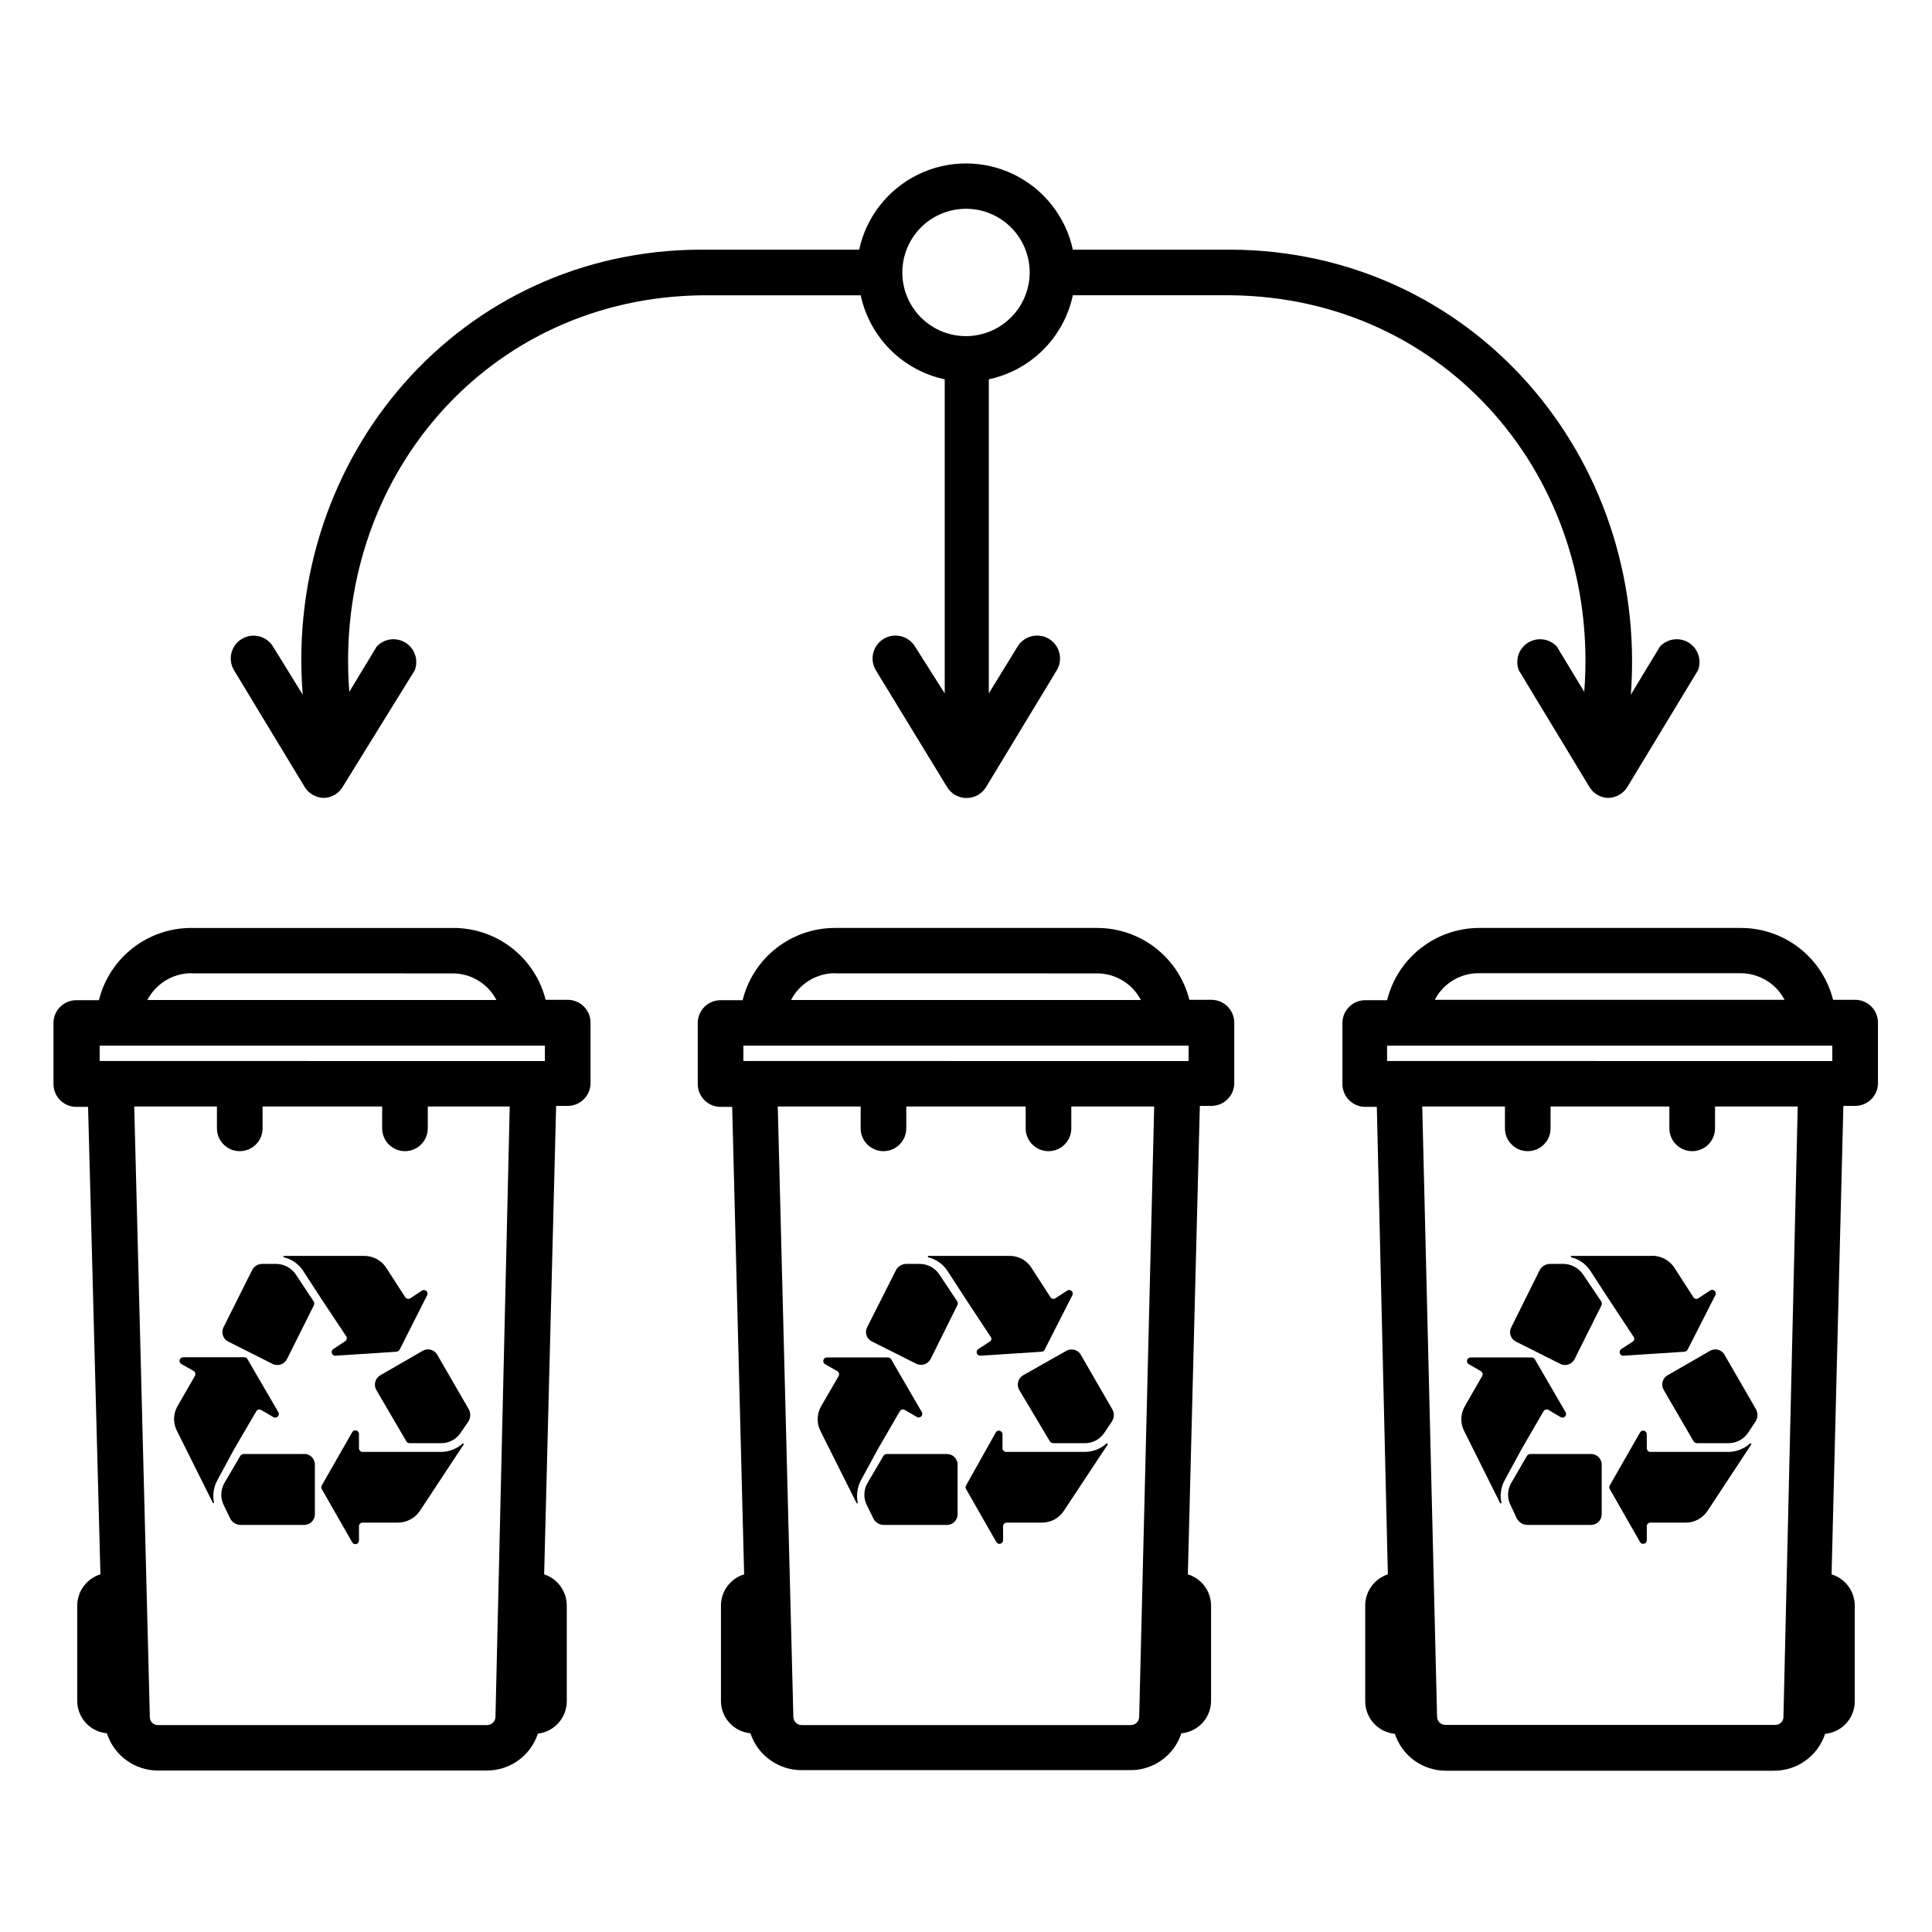 <?xml version="1.0" encoding="UTF-8"?>
<!-- Uploaded to: ICON Repo, www.svgrepo.com, Generator: ICON Repo Mixer Tools -->
<svg fill="#000000" width="800px" height="800px" version="1.1" viewBox="144 144 512 512" xmlns="http://www.w3.org/2000/svg">
 <g>
  <path d="m224.27 529.33h-15.719c-0.379 0.008-0.727 0.219-0.906 0.551l-4.281 7.305v0.004c-0.961 1.828-0.961 4.012 0 5.844l1.613 3.324h-0.004c0.523 1.082 1.621 1.766 2.824 1.762h16.828-0.004c1.559 0 2.824-1.262 2.824-2.82v-13.148c0.004-0.812-0.34-1.59-0.949-2.133-0.605-0.539-1.418-0.789-2.227-0.688z"/>
  <path d="m206.03 528.07 5.894-10.078v0.004c0.117-0.219 0.316-0.379 0.555-0.445s0.492-0.035 0.707 0.09l3.273 1.914c0.375 0.223 0.852 0.16 1.16-0.148s0.371-0.785 0.148-1.16l-8.211-14.105c-0.172-0.281-0.477-0.453-0.805-0.453h-16.223c-0.426 0.004-0.793 0.285-0.91 0.691-0.117 0.41 0.047 0.844 0.406 1.07l3.273 1.863c0.223 0.129 0.383 0.336 0.449 0.582s0.031 0.508-0.098 0.73l-4.684 8.16c-1.113 2.043-1.113 4.508 0 6.551l9.473 18.992h0.301c-0.461-2.051-0.156-4.203 0.855-6.047z"/>
  <path d="m256.11 501.92-11.336 6.551c-1.348 0.789-1.82 2.516-1.055 3.879l7.957 13.602c0.188 0.324 0.535 0.52 0.906 0.504h8.465c2.035-0.031 3.922-1.07 5.039-2.769l2.066-3.023c0.625-1.02 0.625-2.305 0-3.324l-8.414-14.559c-0.836-1.141-2.371-1.504-3.629-0.859z"/>
  <path d="m266.69 526.5c-1.551 1.406-3.551 2.211-5.644 2.269h-21.008c-0.508-0.027-0.906-0.449-0.906-0.957v-3.781c0.012-0.449-0.289-0.844-0.727-0.953-0.434-0.109-0.887 0.098-1.086 0.5l-8.062 14.105v0.004c-0.152 0.281-0.152 0.621 0 0.906l8.062 14.105c0.199 0.402 0.652 0.609 1.086 0.504 0.438-0.109 0.738-0.508 0.727-0.957v-3.777c0-0.512 0.398-0.934 0.906-0.957h9.422c2.316-0.012 4.484-1.16 5.793-3.074l11.688-17.734z"/>
  <path d="m222.41 481.77c-1.137-1.688-3.008-2.734-5.039-2.82h-3.777c-1.199-0.039-2.305 0.633-2.82 1.715l-7.559 15.113c-0.328 0.672-0.375 1.453-0.129 2.16 0.242 0.711 0.762 1.293 1.438 1.617l11.688 5.894c1.406 0.699 3.113 0.137 3.832-1.258l7.106-14.207h-0.004c0.18-0.332 0.18-0.73 0-1.059z"/>
  <path d="m219.18 477.18c2.047 0.48 3.84 1.699 5.039 3.426l5.039 7.758 6.5 9.773c0.273 0.445 0.137 1.031-0.305 1.309l-3.125 2.066h0.004c-0.367 0.234-0.527 0.684-0.398 1.094 0.129 0.414 0.52 0.688 0.953 0.672l16.223-1.059c0.34-0.043 0.641-0.25 0.805-0.555l7.305-14.461c0.164-0.379 0.066-0.82-0.242-1.098-0.309-0.273-0.762-0.32-1.117-0.109l-3.125 2.066v-0.004c-0.461 0.281-1.059 0.148-1.359-0.301l-5.039-7.809c-1.285-1.949-3.461-3.121-5.793-3.125h-21.363s-0.199 0.305 0 0.355z"/>
  <path d="m294.45 408.96h-5.844c-1.375-5.477-4.555-10.328-9.023-13.781-4.465-3.457-9.965-5.309-15.613-5.262h-69.273c-5.633-0.008-11.109 1.875-15.547 5.348-4.438 3.469-7.586 8.328-8.938 13.797h-5.844c-1.629-0.039-3.207 0.578-4.375 1.719-1.164 1.137-1.824 2.699-1.82 4.328v16.172c0 3.34 2.703 6.047 6.043 6.047h3.125l3.273 123.89c-3.648 1.125-6.141 4.492-6.144 8.312v25.191c-0.02 4.477 3.398 8.219 7.859 8.613 1.887 5.891 7.367 9.883 13.551 9.875h87.109c6.16 0.023 11.629-3.922 13.551-9.773 4.371-0.512 7.664-4.215 7.66-8.617v-25.191 0.004c0.059-3.816-2.371-7.227-5.996-8.414l3.176-124.14h3.074l-0.004-0.004c3.34 0 6.047-2.707 6.047-6.047v-15.918c0.027-1.621-0.598-3.184-1.734-4.34s-2.691-1.809-4.312-1.809zm-124.04 16.223v-4.082l117.99 0.004v4.078zm24.285-23.227 69.27 0.004c4.879 0 9.348 2.719 11.59 7.051h-92.5c2.262-4.344 6.742-7.078 11.637-7.102zm80.609 197.09-0.004 0.004c-0.051 1.164-1 2.09-2.164 2.113h-87.262c-0.57 0.016-1.121-0.203-1.527-0.602-0.41-0.398-0.637-0.941-0.637-1.512l-4.133-161.82h21.914v5.793c0 3.34 2.707 6.047 6.047 6.047 3.34 0 6.047-2.707 6.047-6.047v-5.793h31.691v5.793h-0.004c0 3.34 2.707 6.047 6.047 6.047 3.34 0 6.047-2.707 6.047-6.047v-5.793h21.715z"/>
  <path d="m394.96 529.33h-15.973c-0.379 0.008-0.727 0.219-0.906 0.551l-4.281 7.305v0.004c-0.984 1.82-0.984 4.019 0 5.844l1.613 3.324c0.523 1.082 1.617 1.766 2.82 1.762h16.727c1.559 0 2.82-1.262 2.82-2.82v-13.148c0-0.75-0.297-1.465-0.824-1.996-0.531-0.527-1.25-0.824-1.996-0.824z"/>
  <path d="m376.62 528.07 5.844-10.078v0.004c0.129-0.223 0.336-0.383 0.582-0.449 0.246-0.066 0.508-0.031 0.73 0.094l3.273 1.914c0.371 0.18 0.816 0.098 1.102-0.199 0.285-0.297 0.352-0.742 0.156-1.109l-8.16-14.055c-0.18-0.273-0.48-0.441-0.805-0.453h-16.273c-0.414 0.023-0.766 0.312-0.867 0.715-0.105 0.402 0.062 0.824 0.414 1.047l3.273 1.863c0.223 0.129 0.383 0.336 0.449 0.582s0.031 0.508-0.098 0.73l-4.734 8.16c-1.086 2.047-1.086 4.5 0 6.551l9.523 18.992h0.301c-0.453-2.047-0.168-4.188 0.805-6.047z"/>
  <path d="m426.7 501.92-11.586 6.551c-1.332 0.805-1.781 2.527-1.008 3.879l8.109 13.602c0.219 0.316 0.578 0.508 0.957 0.504h8.465c2.035-0.039 3.914-1.074 5.039-2.769l2.016-3.023c0.652-1.012 0.652-2.312 0-3.324l-8.414-14.559c-0.828-1.113-2.336-1.473-3.578-0.859z"/>
  <path d="m437.28 526.5c-1.551 1.406-3.551 2.211-5.644 2.269h-21.008c-0.52-0.027-0.934-0.441-0.957-0.957v-3.781c-0.027-0.414-0.316-0.762-0.719-0.867-0.398-0.102-0.824 0.066-1.043 0.414l-7.91 14.109c-0.152 0.281-0.152 0.621 0 0.906l8.062 14.105h-0.004c0.223 0.352 0.645 0.516 1.047 0.414 0.402-0.102 0.691-0.453 0.719-0.867v-3.777c0.023-0.52 0.438-0.934 0.957-0.957h9.371c2.309 0.008 4.469-1.148 5.742-3.074l11.738-17.734z"/>
  <path d="m392.95 481.77c-1.117-1.707-3-2.758-5.039-2.82h-3.629 0.004c-1.211-0.031-2.328 0.633-2.875 1.715l-7.606 15.062c-0.348 0.664-0.41 1.445-0.172 2.156 0.238 0.711 0.754 1.297 1.43 1.621l11.738 5.894c1.406 0.699 3.113 0.137 3.832-1.258l7.055-14.207h-0.004c0.203-0.324 0.203-0.734 0-1.059z"/>
  <path d="m389.92 477.18c2.043 0.488 3.832 1.707 5.039 3.426l5.039 7.758 6.449 9.773c0.176 0.172 0.277 0.406 0.277 0.656 0 0.246-0.102 0.484-0.277 0.652l-3.176 2.066c-0.375 0.238-0.543 0.703-0.398 1.121 0.145 0.422 0.559 0.688 1.004 0.645l16.223-1.059c0.332-0.043 0.617-0.25 0.754-0.555l7.356-14.461c0.168-0.379 0.07-0.82-0.242-1.098-0.309-0.273-0.758-0.32-1.117-0.109l-3.176 2.066v-0.004c-0.445 0.277-1.027 0.141-1.309-0.301l-5.039-7.809c-1.266-1.969-3.453-3.148-5.793-3.125h-21.613z"/>
  <path d="m465.04 408.96h-5.844c-1.371-5.449-4.527-10.285-8.961-13.734-4.438-3.453-9.902-5.32-15.523-5.309h-69.426c-5.633-0.008-11.109 1.875-15.547 5.348-4.438 3.469-7.586 8.328-8.938 13.797h-5.844c-3.34 0-6.047 2.707-6.047 6.047v16.172c0 3.34 2.707 6.047 6.047 6.047h3.074l3.172 123.89c-3.656 1.109-6.156 4.488-6.144 8.312v25.191c-0.02 4.457 3.367 8.195 7.809 8.613 1.934 5.84 7.398 9.781 13.551 9.773h87.16c6.144 0.02 11.598-3.93 13.504-9.773 4.457-0.395 7.875-4.137 7.859-8.613v-25.191c0.008-3.824-2.488-7.203-6.148-8.312l3.176-124.14h3.074l-0.004-0.004c3.34 0 6.047-2.707 6.047-6.047v-15.918c0.027-1.621-0.598-3.184-1.734-4.34-1.137-1.156-2.691-1.809-4.312-1.809zm-124.04 16.223v-4.082l117.99 0.004v4.078zm24.285-23.227 69.422 0.004c4.891-0.008 9.379 2.711 11.637 7.051h-92.699c2.242-4.359 6.734-7.098 11.637-7.102zm80.609 197.09-0.004 0.004c-0.051 1.164-1 2.09-2.164 2.113h-87.312c-1.164-0.023-2.113-0.949-2.164-2.113l-4.133-161.82h21.965v5.793c0 3.34 2.707 6.047 6.047 6.047 3.34 0 6.047-2.707 6.047-6.047v-5.793h31.641v5.793h-0.004c0 3.34 2.707 6.047 6.047 6.047 3.34 0 6.047-2.707 6.047-6.047v-5.793h21.965z"/>
  <path d="m565.45 529.33h-15.871c-0.398-0.012-0.766 0.203-0.957 0.551l-4.231 7.305v0.004c-0.984 1.82-0.984 4.019 0 5.844l1.562 3.324c0.531 1.074 1.621 1.754 2.82 1.762h16.879c1.559 0 2.82-1.262 2.82-2.82v-13.148c0-0.785-0.324-1.535-0.898-2.07-0.57-0.535-1.344-0.809-2.125-0.75z"/>
  <path d="m547.21 528.07 5.844-10.078v0.004c0.129-0.223 0.336-0.383 0.582-0.449 0.246-0.066 0.508-0.031 0.73 0.094l3.223 1.914c0.375 0.223 0.852 0.16 1.16-0.148s0.371-0.785 0.148-1.16l-8.16-14.055c-0.199-0.277-0.516-0.441-0.855-0.453h-16.223c-0.414 0.023-0.766 0.312-0.867 0.715-0.105 0.402 0.062 0.824 0.414 1.047l3.223 1.863c0.223 0.129 0.383 0.336 0.449 0.582s0.031 0.508-0.098 0.73l-4.684 8.16c-1.109 2.043-1.109 4.508 0 6.551l9.473 18.992h0.352c-0.477-2.047-0.191-4.195 0.805-6.047z"/>
  <path d="m597.29 501.92-11.387 6.551c-0.648 0.379-1.121 1-1.309 1.73-0.191 0.727-0.082 1.5 0.305 2.148l7.906 13.602c0.203 0.309 0.543 0.5 0.91 0.504h8.516-0.004c2.031-0.047 3.91-1.082 5.039-2.769l2.016-3.023c0.625-1.02 0.625-2.305 0-3.324l-8.414-14.559c-0.816-1.133-2.336-1.496-3.578-0.859z"/>
  <path d="m607.82 526.5c-1.539 1.395-3.519 2.199-5.594 2.269h-20.855c-0.531 0-0.957-0.43-0.957-0.957v-3.781c-0.027-0.414-0.316-0.762-0.719-0.867-0.402-0.102-0.824 0.066-1.047 0.414l-8.062 14.105 0.004 0.004c-0.152 0.281-0.152 0.621 0 0.906l8.062 14.105h-0.004c0.223 0.352 0.645 0.516 1.047 0.414 0.402-0.102 0.691-0.453 0.719-0.867v-3.777c0-0.531 0.426-0.957 0.957-0.957h9.371c2.305 0 4.461-1.156 5.742-3.074l11.688-17.734z"/>
  <path d="m563.54 481.77c-1.137-1.688-3.004-2.734-5.039-2.82h-3.629 0.004c-1.211-0.031-2.328 0.633-2.875 1.715l-7.508 15.113h0.004c-0.348 0.664-0.41 1.441-0.172 2.156 0.238 0.711 0.754 1.297 1.43 1.621l11.738 5.894c1.391 0.691 3.082 0.129 3.781-1.258l7.106-14.207h-0.004c0.18-0.332 0.18-0.73 0-1.059z"/>
  <path d="m560.31 477.18c2.047 0.465 3.848 1.691 5.035 3.426l5.039 7.758 6.449 9.773c0.344 0.367 0.344 0.941 0 1.309l-3.176 2.066c-0.375 0.238-0.539 0.703-0.395 1.121 0.145 0.422 0.559 0.688 1 0.645l16.223-1.059c0.324-0.059 0.605-0.262 0.758-0.555l7.356-14.461c0.195-0.391 0.102-0.867-0.234-1.156-0.332-0.285-0.82-0.309-1.176-0.051l-3.125 2.066v-0.004c-0.211 0.148-0.473 0.199-0.723 0.141s-0.461-0.219-0.586-0.441l-5.039-7.809c-1.391-2.121-3.82-3.316-6.348-3.125h-21.012l-0.051 0.352z"/>
  <path d="m635.63 408.96h-5.844c-1.371-5.449-4.527-10.285-8.961-13.734-4.438-3.453-9.902-5.32-15.523-5.309h-69.273c-5.625 0.004-11.09 1.891-15.516 5.363-4.43 3.469-7.57 8.32-8.918 13.781h-5.797c-3.336 0-6.043 2.707-6.043 6.047v16.172c0 3.34 2.707 6.047 6.043 6.047h3.074l2.922 123.89c-3.641 1.195-6.074 4.629-5.996 8.461v25.191c0.008 4.469 3.41 8.199 7.859 8.617 1.922 5.852 7.394 9.797 13.555 9.773h86.906c6.16 0.023 11.633-3.922 13.555-9.773 4.449-0.418 7.852-4.148 7.859-8.617v-25.191c0.059-3.871-2.445-7.32-6.148-8.461l3.125-124.14h3.125l-0.004-0.004c3.34 0 6.047-2.707 6.047-6.047v-15.918c0.027-1.621-0.598-3.184-1.734-4.34-1.137-1.156-2.691-1.809-4.312-1.809zm-124.04 16.223v-4.082l117.99 0.004v4.078zm24.434-23.273h69.273c4.887 0.016 9.363 2.727 11.637 7.051h-92.699c2.273-4.394 6.84-7.129 11.789-7.051zm80.609 197.09c0 0.57-0.23 1.117-0.637 1.516-0.41 0.395-0.961 0.613-1.531 0.602h-87.461c-1.164-0.027-2.113-0.953-2.164-2.117l-3.93-161.77h21.914v5.793c0 3.34 2.707 6.047 6.047 6.047s6.047-2.707 6.047-6.047v-5.793h31.484v5.793c0 3.34 2.707 6.047 6.047 6.047s6.047-2.707 6.047-6.047v-5.793h21.914z"/>
  <path d="m469.98 210.16h-41.664c-1.879-8.691-7.648-16.039-15.645-19.93-8-3.887-17.34-3.887-25.336 0-8 3.891-13.766 11.238-15.648 19.93h-41.664c-64.086 0-110.84 54.863-105.8 117.94l-7.859-12.746c-1.738-2.852-5.461-3.754-8.312-2.016s-3.754 5.461-2.016 8.312l18.691 30.883c1.074 1.766 2.973 2.867 5.039 2.922 2.074-0.027 3.984-1.137 5.039-2.922l19.094-30.883c1.059-2.707 0.039-5.785-2.43-7.328-2.465-1.539-5.676-1.105-7.648 1.031l-7.254 11.992c-4.383-56.426 36.477-104.64 93.859-105.09h41.664v-0.004c1.172 5.465 3.894 10.473 7.844 14.426 3.953 3.949 8.961 6.676 14.426 7.844v83.23l-7.859-12.395c-1.738-2.867-5.473-3.781-8.336-2.043-2.867 1.742-3.781 5.473-2.043 8.34l18.844 30.883c1.09 1.828 3.062 2.945 5.188 2.945 2.129 0 4.098-1.117 5.191-2.945l18.691-30.883c1.738-2.867 0.824-6.598-2.043-8.34-2.863-1.738-6.598-0.824-8.336 2.043l-7.609 12.395v-83.23c5.465-1.168 10.477-3.894 14.426-7.844 3.949-3.953 6.676-8.961 7.844-14.426h41.664c57.383 0.453 98.242 48.668 93.859 105.09l-7.254-11.988c-1.969-2.137-5.184-2.57-7.648-1.031-2.465 1.543-3.484 4.621-2.426 7.328l18.691 30.883c1.055 1.785 2.961 2.894 5.035 2.922 2.066-0.055 3.965-1.156 5.039-2.922l18.691-30.883c1.059-2.707 0.039-5.785-2.426-7.328-2.465-1.539-5.68-1.105-7.648 1.031l-7.707 12.746c4.734-63.078-42.121-117.74-106.21-117.94zm-69.977 22.922c-4.477 0-8.77-1.777-11.938-4.941-3.164-3.168-4.941-7.461-4.941-11.938 0-4.473 1.777-8.766 4.941-11.934 3.168-3.164 7.461-4.941 11.938-4.941s8.77 1.777 11.934 4.941c3.164 3.168 4.941 7.461 4.941 11.934-0.012 4.473-1.793 8.758-4.957 11.922-3.164 3.16-7.449 4.945-11.918 4.957z"/>
 </g>
</svg>